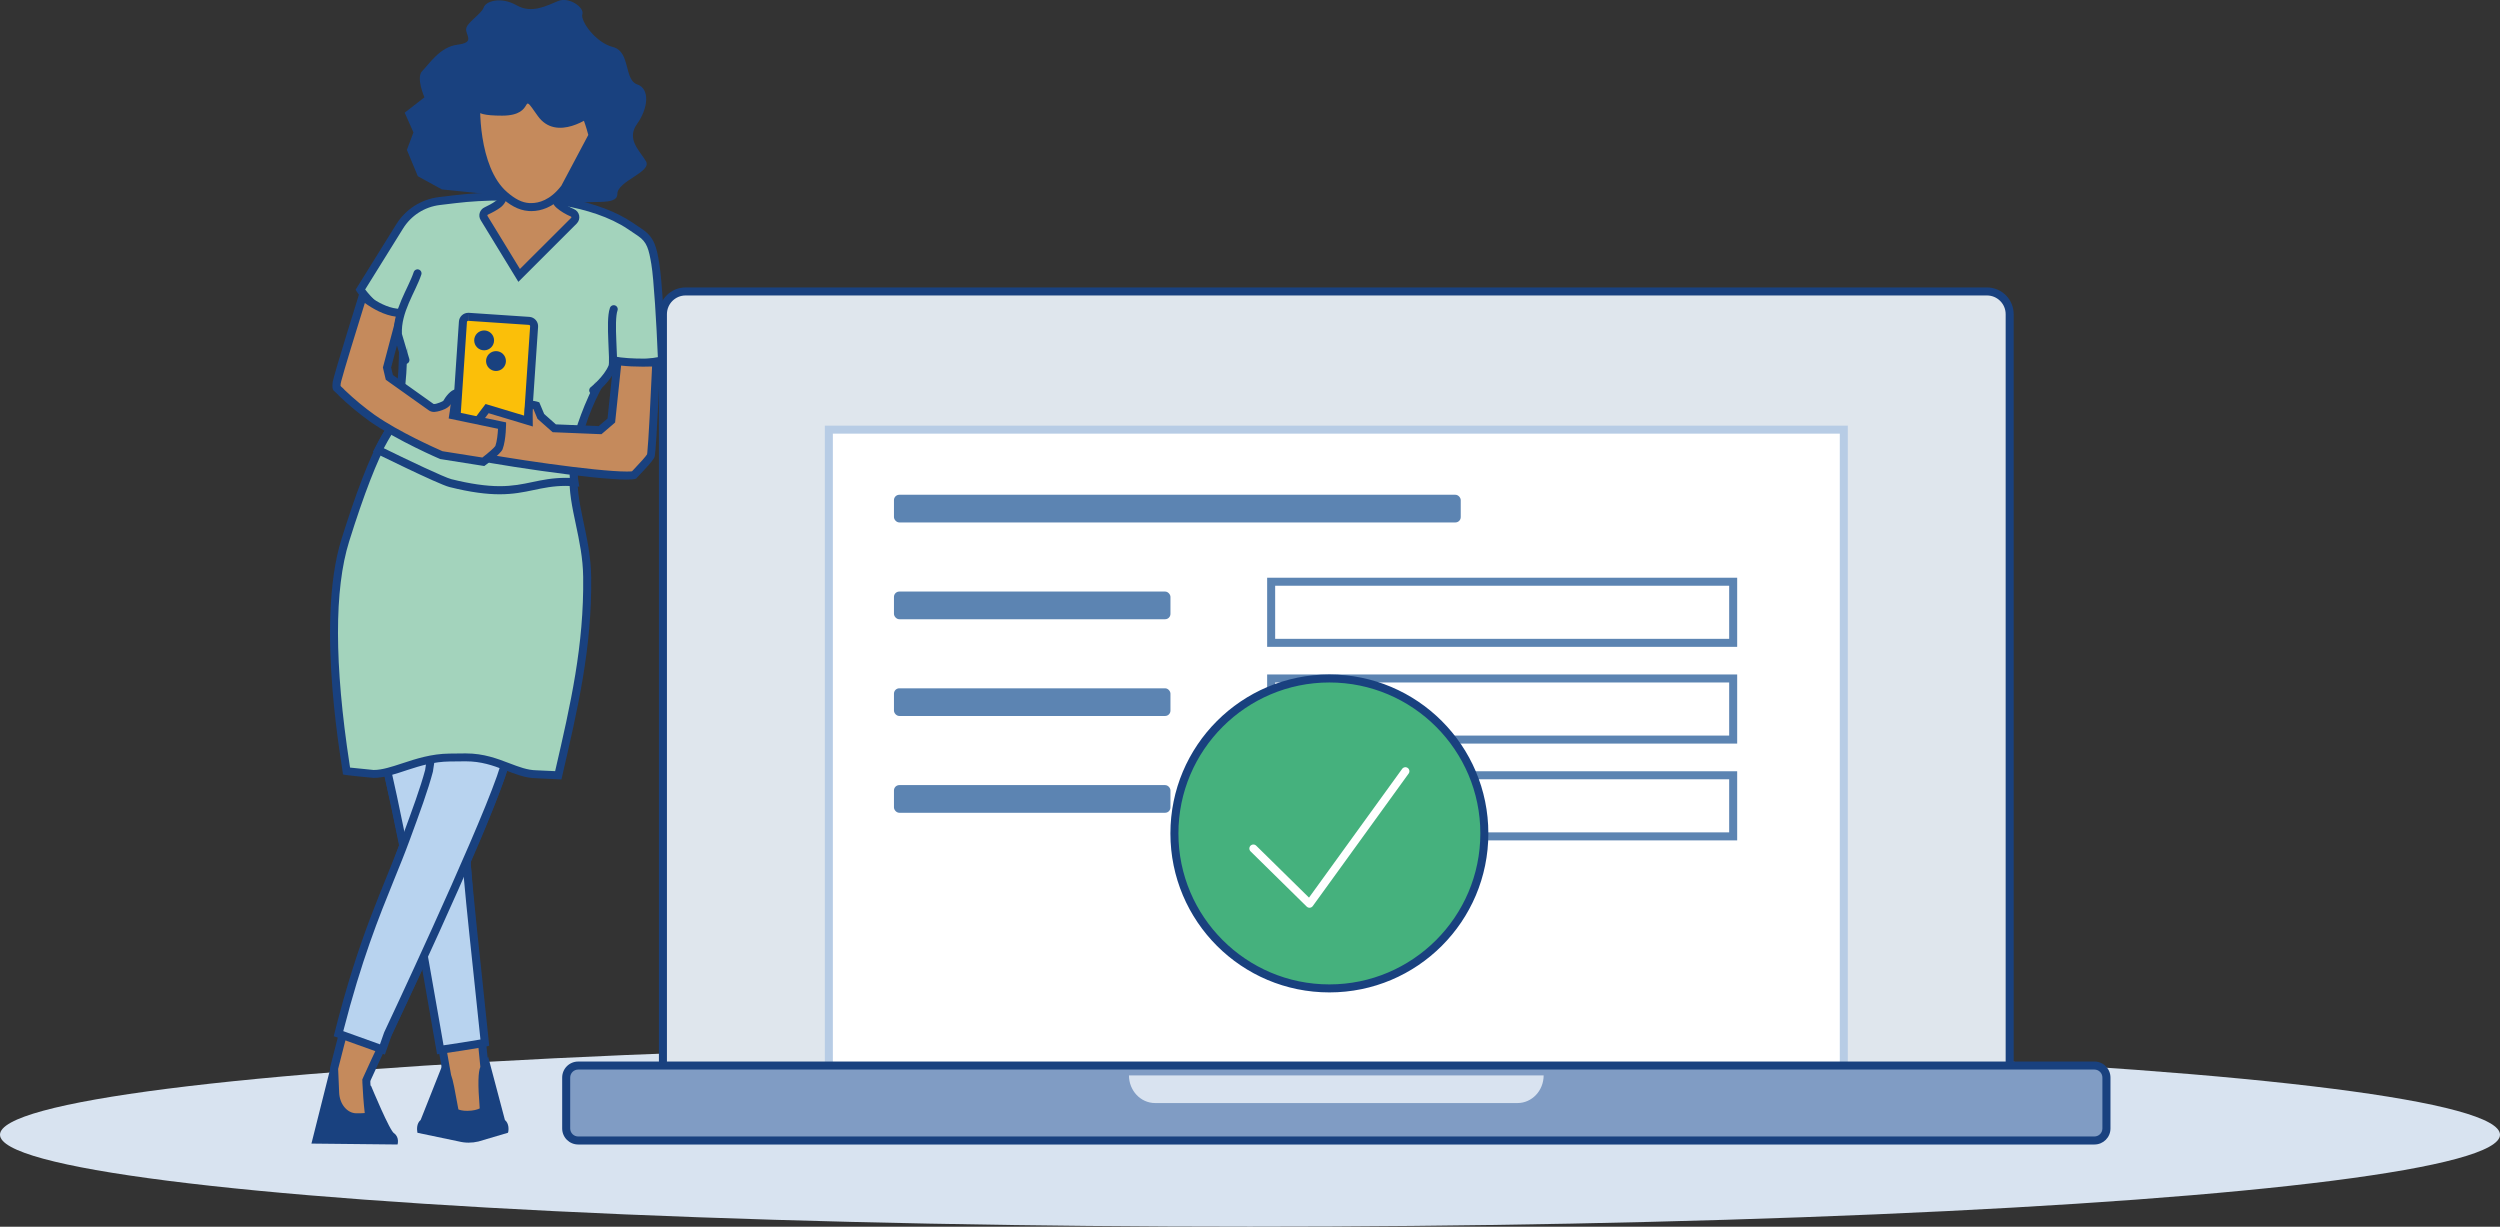 <?xml version="1.0" encoding="UTF-8"?>
<svg id="Ebene_2" xmlns="http://www.w3.org/2000/svg" width="468" height="229.65" viewBox="0 0 468 229.65">
  <rect x="0" y="0" width="468" height="229.65" fill="#333333" stroke="none"/>
  <defs>
    <style>
      .cls-1 {
        fill: #c58a5c;
      }

      .cls-2 {
        fill: #b7cce5;
      }

      .cls-3 {
        fill: #d8e3f0;
      }

      .cls-4 {
        fill: #45b17d;
      }

      .cls-5, .cls-6 {
        fill: #a3d3bc;
      }

      .cls-7 {
        fill: #809cc4;
      }

      .cls-8 {
        fill: #fff;
      }

      .cls-9, .cls-10 {
        fill: #19417f;
      }

      .cls-11 {
        fill: #fbbf09;
      }

      .cls-11, .cls-10 {
        fill-rule: evenodd;
      }

      .cls-12 {
        fill: #dfe6ed;
      }

      .cls-13 {
        fill: #b8d3ef;
      }

      .cls-14 {
        fill: none;
        stroke: #fff;
        stroke-linejoin: round;
      }

      .cls-14, .cls-6 {
        stroke-linecap: round;
        stroke-width: 1.5px;
      }

      .cls-6 {
        stroke: #19417f;
      }

      .cls-15 {
        fill: #d9e3f0;
      }

      .cls-16 {
        fill: #5c84b2;
      }
    </style>
  </defs>
  <g id="Ebene_8">
    <g>
      <ellipse id="Schatten" class="cls-3" cx="234" cy="212.42" rx="234" ry="17.22"/>
      <g>
        <g id="Computer2">
          <g id="Bildschirm">
            <path class="cls-12" d="M124.1,200.56V58.81c0-2.34,1.91-4.25,4.25-4.25h243.61c2.34,0,4.25,1.91,4.25,4.25v141.76H124.1Z"/>
            <path class="cls-9" d="M371.96,55.31c1.93,0,3.5,1.57,3.5,3.5v141.01H124.85V58.81c0-1.93,1.57-3.5,3.5-3.5h243.61M371.96,53.81h-243.61c-2.76,0-5,2.24-5,5v142.51h253.61V58.81c0-2.76-2.24-5-5-5h0Z"/>
          </g>
          <g id="Para_BG">
            <rect class="cls-8" x="155.16" y="80.43" width="190" height="120.13"/>
            <path class="cls-2" d="M344.41,81.18v118.63h-188.5v-118.63h188.5M345.91,79.68h-191.5v121.63h191.5v-121.63h0Z"/>
          </g>
          <g>
            <rect class="cls-16" x="167.35" y="92.62" width="106.1" height="5.18" rx="1" ry="1"/>
            <g>
              <rect class="cls-16" x="167.35" y="110.74" width="51.76" height="5.18" rx="1" ry="1"/>
              <path class="cls-16" d="M323.7,109.65v9.94h-84.99v-9.94h84.99M325.2,108.15h-87.99v12.94h87.99v-12.94h0Z"/>
            </g>
            <g>
              <rect class="cls-16" x="167.35" y="128.85" width="51.76" height="5.18" rx="1" ry="1"/>
              <path class="cls-16" d="M323.7,127.76v9.94h-84.99v-9.94h84.99M325.2,126.26h-87.99v12.94h87.99v-12.94h0Z"/>
            </g>
            <g>
              <rect class="cls-16" x="167.35" y="146.97" width="51.76" height="5.18" rx="1" ry="1"/>
              <path class="cls-16" d="M323.7,145.88v9.94h-84.99v-9.94h84.99M325.2,144.38h-87.99v12.94h87.99v-12.94h0Z"/>
            </g>
          </g>
          <g id="Tastatur">
            <g>
              <rect class="cls-7" x="105.99" y="199.47" width="288.33" height="14.03" rx="2.25" ry="2.25"/>
              <path class="cls-9" d="M392.07,200.22c.83,0,1.5.67,1.5,1.5v9.53c0,.83-.67,1.5-1.5,1.5H108.24c-.83,0-1.5-.67-1.5-1.5v-9.53c0-.83.67-1.5,1.5-1.5h283.84M392.07,198.72H108.24c-1.66,0-3,1.34-3,3v9.53c0,1.66,1.34,3,3,3h283.84c1.66,0,3-1.34,3-3v-9.53c0-1.66-1.34-3-3-3h0Z"/>
            </g>
            <path id="Rechteck_28970" class="cls-15" d="M211.34,201.31h77.63c0,2.86-2.19,5.18-4.89,5.18h-67.85c-2.7,0-4.89-2.32-4.89-5.18,0,0,0,0,0,0h0Z"/>
          </g>
          <g>
            <g>
              <path class="cls-4" d="M248.86,185.03c-16,0-29.01-13.01-29.01-29.01s13.01-29.01,29.01-29.01,29.01,13.01,29.01,29.01-13.01,29.01-29.01,29.01Z"/>
              <path class="cls-9" d="M248.86,127.76c15.58,0,28.26,12.68,28.26,28.26s-12.68,28.26-28.26,28.26-28.26-12.68-28.26-28.26,12.68-28.26,28.26-28.26M248.86,126.26c-16.44,0-29.76,13.32-29.76,29.76s13.32,29.76,29.76,29.76,29.76-13.32,29.76-29.76-13.32-29.76-29.76-29.76h0Z"/>
            </g>
            <path id="Pfad_34235" class="cls-14" d="M234.63,158.84l10.51,10.34,17.95-24.81"/>
          </g>
        </g>
        <g id="Frau">
          <path class="cls-10" d="M95.15,211.9c.07-.43.17-1.57-.63-2.24l-3.14-11.85-.98,1.27h-7.53l-.23.76-3.89,9.81c-.8.67-.7,1.82-.63,2.24l.03.17s0,0,0,0l7.74,1.62c1.2.3,2.46.3,3.67.01l5.54-1.64h0s.03-.18.03-.18Z"/>
          <path class="cls-10" d="M73.8,212.16c-.76-.23-4.33-8.87-4.33-8.87l-7.67-3.14-3.5,13.93,16.12.17s.41-1.31-.63-2.09Z"/>
          <g>
            <path class="cls-1" d="M87.47,208.7c-1.56,0-2.32-.44-2.36-.67-.77-4.22-1.09-5.91-1.39-6.6-3.52-20.1-7.9-43.83-13.63-67.59l-.06-.24c-2.8-11.62-4.21-17.45-5.79-25.49-.53-2.67,1.33-9.54,3.87-12.64.53-.65,1.34-1.42,2.17-1.42,6.98,0,10.59,2.3,11.02,7.05.27,2.92.49,5.81.73,8.86.48,6.12.96,12.36,1.8,19.09l.02.14c1.6,7.41,2.25,16.15,3.25,29.37.79,10.57,1.77,23.6,3.57,41.28-.36.63-.57,2.37-.11,7.87,0,.03,0,.08-.09.19-.35.38-1.53.79-3.01.79h0Z"/>
            <path class="cls-9" d="M70.29,94.8c9.69,0,10.13,4.79,10.27,6.37.27,2.94.49,5.84.74,8.94.47,6.05.96,12.3,1.8,19.04v.06s.01.03.01.03v.07s.02.03.02.03v.03c1.59,7.34,2.24,16.06,3.24,29.29.78,10.45,1.76,23.44,3.55,41.06-.4.99-.5,3.04-.12,7.77-.34.19-1.18.46-2.33.46-.87,0-1.43-.16-1.66-.27-.66-3.64-1-5.51-1.37-6.46-3.52-20.08-7.89-43.79-13.62-67.55l-.06-.24c-2.8-11.61-4.21-17.43-5.78-25.46-.45-2.28,1.19-8.94,3.72-12.02.6-.73,1.18-1.15,1.59-1.15M70.29,93.3c-3.96,0-7.54,11.13-6.78,14.95,1.58,8.05,3.01,13.97,5.8,25.52l.06.24c5.71,23.67,10.1,47.47,13.65,67.7h0c.17,0,.87,3.71,1.37,6.44.16.88,1.58,1.29,3.1,1.29,1.9,0,3.94-.64,3.85-1.79-.24-2.87-.5-7.23.15-7.53-1.83-17.9-2.81-31.03-3.61-41.61-.99-13.26-1.65-22.02-3.26-29.46,0-.03-.01-.06-.02-.1-.84-6.71-1.32-12.94-1.79-18.97-.24-3.09-.47-6.01-.74-8.96-.47-5.13-4.43-7.73-11.77-7.73h0Z"/>
          </g>
          <g>
            <path class="cls-1" d="M66.65,209.16c-2.09-.04-3.81-2.05-3.92-4.59,0,0-.16-3.75-.19-4.55l.27-1.06c4.84-19.25,9.67-32.37,13.19-41.95,1.91-5.18,3.41-9.26,4.32-12.71l.03-.13,4.69-30.95,19.92-6.5c-2.44,8.9-8.86,32.09-11.23,38.82-4.37,12.44-15.25,35.53-21.09,47.94l-.06.12c-1.78,3.78-3.19,6.77-3.85,8.27l-.17.37.02.42c.08,1.84.24,4.35.52,6.34-.36.08-.99.16-2.06.16h-.39Z"/>
            <path class="cls-9" d="M103.87,107.86c-2.67,9.69-8.6,31.05-10.84,37.43-4.36,12.39-15.22,35.46-21.07,47.87-1.81,3.84-3.24,6.87-3.91,8.4l-.09.21-.14.32.02.36v.24c.08,1.63.22,3.8.44,5.67-.31.03-.7.05-1.22.05h-.38c-1.7-.03-3.1-1.73-3.19-3.87,0,0-.14-3.46-.19-4.44l.24-.96c4.83-19.22,9.65-32.32,13.17-41.89,1.91-5.19,3.42-9.29,4.34-12.78v-.05s.03-.08.03-.08v-.08s4.64-30.49,4.64-30.49l18.16-5.92M106.05,105.57l-21.69,7.07-4.76,31.4v.05c-.91,3.41-2.41,7.48-4.31,12.63-3.53,9.6-8.37,22.74-13.22,42.04l-.29,1.17c.02.46.2,4.66.2,4.66.12,2.93,2.17,5.26,4.66,5.31h.39c2.03,0,2.7-.29,2.9-.42-.33-2.02-.51-4.83-.6-6.86v-.24s.08-.21.08-.21c.67-1.5,2.09-4.53,3.9-8.37,5.85-12.42,16.74-35.54,21.12-48.01,2.54-7.21,9.78-33.51,11.61-40.22h0Z"/>
          </g>
          <g>
            <path class="cls-13" d="M81.42,190.77c-3.06-17.58-6.22-35.76-11.33-56.93l-.06-.24c-2.8-11.62-4.21-17.45-5.79-25.49-.53-2.67,1.33-9.54,3.87-12.64.53-.65,1.34-1.42,2.17-1.42,6.98,0,10.59,2.3,11.02,7.05.27,2.92.49,5.81.73,8.87.47,6.11.96,12.35,1.8,19.09l.02.14c1.6,7.41,2.25,16.15,3.25,29.38.54,7.18,1.22,13.58,2.16,22.43.43,4.09.93,8.71,1.49,14.21-1.64.33-6.51,1.06-8.34,1.32l-1-5.76Z"/>
            <path class="cls-9" d="M70.29,94.8c9.69,0,10.13,4.79,10.27,6.37.27,2.94.49,5.84.74,8.94.47,6.05.96,12.3,1.8,19.04v.07s.02.03.02.03v.06s.01.03.01.03v.03c1.59,7.34,2.24,16.06,3.23,29.26.54,7.19,1.22,13.59,2.16,22.45.42,3.91.89,8.32,1.42,13.51-1.75.32-5.03.81-6.91,1.09-.29-1.69-.59-3.37-.88-5.05-3.06-17.59-6.23-35.78-11.34-56.96l-.06-.24c-2.8-11.61-4.21-17.43-5.78-25.46-.45-2.28,1.19-8.94,3.72-12.02.6-.73,1.18-1.15,1.59-1.15M70.29,93.3c-3.96,0-7.54,11.13-6.78,14.95,1.58,8.05,3.01,13.97,5.8,25.52l.06.24c5.71,23.67,8.9,43.11,12.45,63.35.17,0,9.12-1.3,9.76-1.6-1.83-17.9-2.92-26.67-3.71-37.25-.99-13.26-1.65-22.02-3.26-29.46,0-.03-.01-.06-.02-.1-.84-6.71-1.32-12.94-1.79-18.97-.24-3.09-.47-6.01-.74-8.96-.47-5.13-4.43-7.73-11.77-7.73h0Z"/>
          </g>
          <g>
            <path class="cls-13" d="M63.36,193.51c3.52-13.84,6.8-21.93,9.7-29.07,1.03-2.55,2.01-4.95,2.93-7.45,1.9-5.17,3.41-9.25,4.32-12.7l.03-.13,4.69-30.95,19.92-6.5c-2.44,8.9-8.86,32.09-11.23,38.82-4.32,12.29-20.93,47.59-21.09,47.94l-1.05,2.99-8.23-2.95Z"/>
            <path class="cls-9" d="M103.87,107.86c-2.67,9.69-8.6,31.05-10.84,37.43-4.31,12.26-20.9,47.52-21.07,47.87l-.03.07-.03.07-.77,2.2-6.87-2.47c3.44-13.39,6.66-21.31,9.5-28.32,1.04-2.55,2.02-4.96,2.94-7.47,1.91-5.19,3.42-9.29,4.34-12.78v-.05s.03-.08.03-.08v-.08s4.64-30.49,4.64-30.49l18.16-5.92M106.05,105.57l-21.69,7.07-4.76,31.4v.05c-.91,3.41-2.41,7.48-4.31,12.63-3.53,9.6-7.98,17.96-12.82,37.26l9.58,3.44,1.27-3.63s16.74-35.54,21.12-48.01c2.54-7.21,9.78-33.51,11.61-40.22h0Z"/>
          </g>
          <g>
            <path class="cls-5" d="M100.44,144.94c-1.85-.03-3.55-.68-5.35-1.37-2.19-.84-4.67-1.79-7.86-1.79l-3.07.03c-3.31.04-6.14.97-8.63,1.79-2.07.68-3.86,1.27-5.57,1.27-1.97-.18-4.14-.4-5.08-.53-.04-.28-.1-.65-.17-1.15-2.88-18.85-2.9-33.01-.05-42.09,2.92-9.32,5.45-15.76,7.71-19.66l35.05,6.75c-.29,3.25.39,6.45,1.11,9.83.66,3.11,1.34,6.33,1.39,9.97.16,13.01-2.4,24.11-5.37,36.96l-.04.17-4.08-.19Z"/>
            <path class="cls-9" d="M72.76,82.29l33.87,6.52c-.16,3.12.49,6.17,1.17,9.38.65,3.08,1.33,6.26,1.37,9.83.16,12.77-2.33,23.72-5.25,36.34l-3.5-.16c-1.7-.03-3.26-.63-5.07-1.32-2.25-.86-4.8-1.84-8.12-1.84h-.21s-2.87.03-2.87.03c-3.43.04-6.31.99-8.86,1.83-2.01.66-3.74,1.23-5.33,1.24-1.61-.15-3.37-.33-4.43-.45-.03-.18-.06-.37-.09-.58-2.87-18.74-2.89-32.79-.08-41.76,2.79-8.9,5.22-15.15,7.38-19.05M71.99,80.61c-2.82,4.66-5.61,12.5-8.05,20.27-5.09,16.22.47,44.09.25,44.09,0,0,0,0,0,0,.22.14,5.71.65,5.71.65.02,0,.04,0,.06,0,4.01,0,8.33-3,14.21-3.07.95-.01,1.91-.02,2.87-.03.06,0,.13,0,.19,0,5.64,0,8.9,3.1,13.17,3.17l4.7.22c3.1-13.42,5.73-24.55,5.57-37.91-.1-8.03-3.25-14.13-2.42-20.4l-36.25-6.98h0Z"/>
          </g>
          <g>
            <path class="cls-5" d="M93.53,91.77c-2.63,0-5.64-.44-9.22-1.33-1.58-.4-9.71-4.32-13.49-6.19.63-1.21,1.24-2.3,1.81-3.25,1.7-2.8,1.78-3.51,2.01-5.42.06-.51.13-1.12.25-1.9.44-2.87.49-5.04.54-6.96,0-.41.02-.8.03-1.18.02-.52-.13-3.56-1.23-4.49-1.63-1.39-5.39-4.72-6.78-6.81l7.34-11.81c1.64-2.66,4.36-4.4,7.45-4.77l2.92-.35c2.78-.33,5.82-.51,8.78-.51,5.92,0,16.92.71,24.02,5.49l1.87,1.26c2.06,1.39,2.37,3.14,2.82,5.79.52,3.02,1.06,12.94,1.26,18.15-1.76.35-4.81.8-7.11,1.15-.84.13-1.57.24-2.08.31-1.94.31-5.13,8.18-5.87,10.64-.65,2.15-.79,3.23-1.07,5.59-.08.66-.17,1.42-.29,2.33-.17,1.29-.14,1.59,0,2.43.02.1.04.21.06.33-.56-.04-1.1-.06-1.64-.06-2.41,0-4.29.4-6.11.78-1.85.39-3.76.79-6.29.79Z"/>
            <path class="cls-9" d="M93.95,36.04v1.5c5.84,0,16.67.7,23.61,5.36l1.87,1.26c1.72,1.16,2.03,2.53,2.5,5.29.46,2.68.98,11.39,1.22,17.41-1.81.33-4.53.74-6.46,1.02-.84.13-1.57.23-2.07.31-2.9.46-6.44,11.06-6.47,11.16-.67,2.21-.81,3.31-1.1,5.71-.08.66-.17,1.41-.29,2.33-.14,1.05-.15,1.52-.08,2.07-.25,0-.5-.01-.75-.01-2.48,0-4.4.4-6.26.79-1.89.4-3.68.77-6.14.77s-5.52-.43-9.03-1.31c-1.3-.33-7.95-3.48-12.65-5.79.49-.93.97-1.77,1.43-2.53,1.7-2.81,1.86-3.61,2.11-5.72.06-.52.13-1.11.25-1.88.45-2.91.5-5.21.55-7.05,0-.41.02-.8.03-1.18,0-.04.03-3.79-1.49-5.09-2.99-2.56-5.28-4.82-6.37-6.27l7.08-11.39c1.52-2.46,4.03-4.07,6.9-4.42l2.92-.35c2.75-.33,5.75-.5,8.69-.5v-1.5M93.95,36.04c-3.15,0-6.17.19-8.87.51l-2.92.35c-3.31.4-6.25,2.28-8,5.12l-7.59,12.21c1.18,2.11,5.17,5.67,7.17,7.39.7.6,1,2.97.96,3.9-.07,2.11-.03,4.61-.56,8.05-.56,3.63-.1,3.64-2.16,7.05-.71,1.17-1.44,2.51-2.18,3.97,0,0,12.19,6.04,14.32,6.58,4.03,1.01,7,1.36,9.4,1.36,5.12,0,7.65-1.57,12.4-1.57.77,0,1.61.04,2.52.14-.26-2.02-.43-1.75-.2-3.5.55-4.19.53-5.12,1.34-7.8,1.19-3.91,4.17-9.94,5.27-10.12,2.04-.32,7.72-1.11,9.84-1.6-.19-5.35-.75-15.74-1.29-18.88-.47-2.74-.83-4.73-3.14-6.28l-1.87-1.26c-6.19-4.16-15.78-5.62-24.44-5.62h0Z"/>
          </g>
          <g>
            <g>
              <path class="cls-11" d="M85.98,84.98c-.55-.04-.96-.51-.93-1.06l1.6-23.69c.04-.52.47-.93.99-.93l11.4.77c.55.04.96.51.93,1.06l-1.6,23.69c-.04.52-.47.93-.99.93l-11.4-.77Z"/>
              <path class="cls-9" d="M87.65,58.56l.02,1.5,11.34.76c.13,0,.24.13.23.26l-1.6,23.69c0,.13-.11.23-.26.23h0l-11.34-.76c-.08,0-.14-.05-.17-.08-.03-.03-.07-.09-.06-.18l1.6-23.69c0-.13.12-.23.24-.23v-1.5M87.65,58.56c-.91,0-1.68.71-1.74,1.63l-1.6,23.69c-.06.96.66,1.79,1.62,1.86l11.34.76s.08,0,.12,0c.91,0,1.68-.71,1.74-1.63l1.6-23.69c.06-.96-.66-1.79-1.62-1.86l-11.34-.76s-.08,0-.12,0h0Z"/>
            </g>
            <circle class="cls-9" cx="90.63" cy="63.72" r="1.86"/>
            <circle class="cls-9" cx="92.85" cy="67.59" r="1.86"/>
          </g>
          <g>
            <path class="cls-1" d="M117.31,89.04c-6.01,0-24.36-2.71-31.81-4.3.66-1.35,3.23-5.03,5.68-8.23l7.8,2.34v-1.02c-.02-.79.03-1.64.1-2,.08-.02.2-.04.37-.04.34,0,.71.08.95.15l.85,2.03,2.52,2.23,8.58.35,2.11-1.81,1.17-11.13c1.29.2,2.88.29,4.74.29,1.01,0,1.9-.03,2.5-.06-.22,4.94-.71,15.45-.98,17.31l-.05.17c-.13.35-1.07,1.44-2.78,3.24-.17.17-.29.3-.38.41-.18.04-.57.08-1.35.08h0Z"/>
            <path class="cls-9" d="M116.28,68.44c1.17.13,2.53.2,4.07.2.63,0,1.22-.01,1.72-.03-.26,5.96-.68,14.18-.9,16.19l-.05.27c-.26.41-1.13,1.4-2.61,2.95-.07.08-.14.15-.2.21-.19.02-.5.04-.99.04-5.71,0-22.68-2.47-30.64-4.08.96-1.61,2.9-4.36,4.79-6.84l6.32,1.9,1.95.59-.02-2.04c0-.43,0-.89.03-1.26.03,0,.07.01.1.02l.63,1.51.13.32.26.23,2.19,1.94.4.35.53.02,8.01.33.59.02.45-.38,1.66-1.42.45-.39.06-.59,1.06-10.07M114.95,66.72l-1.22,11.63-1.66,1.42-8.01-.33-2.19-1.94-.92-2.19s-.76-.29-1.51-.29c-.34,0-.68.06-.94.24-.32.22-.29,2.57-.29,2.57l-7.31-2.2s-6.54,8.47-6.3,9.67c7.04,1.59,26.44,4.48,32.7,4.48.87,0,1.48-.06,1.77-.18.01-.07,3.28-3.32,3.47-4.08,0-.02,0-.05.01-.07,0,0,.02-.01.02-.02.34-1.77,1.05-18.4,1.05-18.4,0,0-1.43.1-3.29.1-1.7,0-3.76-.09-5.4-.42h0Z"/>
          </g>
          <g>
            <path class="cls-1" d="M82.61,85.19c-.87-.38-8.2-3.59-12.95-6.94-1.98-1.42-3.87-2.99-5.63-4.67-.13-.17-.33-.35-.59-.58-.09-.08-.17-.15-.22-.2l-.07-.11-.17-.09s-.04-.27.04-.85l.03-.21c.39-1.7,3.14-10.62,4.84-16.07,1.4,1.14,4.25,3.12,7.15,3.12.04,0,.09,0,.13,0l-2.7,10.21.43,1.86.23.16s2.26,1.63,7.57,5.39c.16.12.37.17.6.17.44,0,2.08-.46,2.36-1,.41-.76,1.15-1.53,1.52-1.7.07.58-.03,2.01-.24,3.37l-.11.7,9.16,1.92c-.03.98-.14,2.93-.59,4.13-.15.38-1.46,1.55-2.92,2.63l-7.87-1.25Z"/>
            <path class="cls-9" d="M68.28,56.71c1.46,1.05,3.63,2.32,5.92,2.58l-1.08,4.06-1.34,5.07-.1.36.08.36.33,1.4.13.55.46.33s2.32,1.67,7.58,5.39c.29.21.64.31,1.03.31.45,0,2.52-.45,3.03-1.39.01-.03.03-.06.05-.08-.04.42-.1.86-.16,1.28l-.22,1.41,1.4.29,7.84,1.64c-.06,1.03-.19,2.36-.5,3.22-.24.36-1.3,1.29-2.43,2.16l-7.46-1.18c-1.17-.51-8.17-3.61-12.72-6.81-1.95-1.4-3.81-2.94-5.55-4.6-.17-.21-.39-.4-.61-.6-.05-.05-.1-.09-.14-.13l-.07-.12c0-.08,0-.18.02-.31v-.03s.1-.48.1-.48h0c.52-2.02,2.69-9.07,4.43-14.67M67.51,54.14s-4.93,15.73-5.24,17.41c0,0,.01.02.01.03,0,.02-.01.05-.01.07-.1.74-.03,1.4.35,1.61.05.08.84.74.82.81,1.81,1.74,3.74,3.34,5.78,4.81,5.15,3.62,13.17,7.05,13.17,7.05l8.27,1.31s3.08-2.23,3.43-3.16c.68-1.81.65-5.01.65-5.01l-9.06-1.9s.59-3.73.03-4.14c-.13-.09-.26-.13-.41-.13-.86,0-1.95,1.45-2.31,2.13-.05.09-1.22.6-1.7.6-.07,0-.13-.01-.17-.04-5.31-3.76-7.57-5.39-7.57-5.39l-.33-1.4,1.34-5.07,1.6-6.03c-.38.09-.76.12-1.14.12-3.72,0-7.52-3.7-7.52-3.7h0Z"/>
          </g>
          <path class="cls-6" d="M78.16,51.17c-1.07,3.2-3.88,7.04-3.67,11.38.01.21,1.14,3.84,1.41,4.84"/>
          <path class="cls-6" d="M114.89,57.88c-.82,2.29.19,9.68-.25,10.78-.92,2.3-3.59,4.41-3.59,4.41"/>
          <g id="Kopf">
            <path class="cls-9" d="M103.67,35.07s1.23,4.52,3.69,3.29c2.46-1.23,8.21.42,8.21-2.05,0-2.46,6.57-4.1,5.34-6.15-1.23-2.05-3.69-4.11-1.64-6.98,2.05-2.87,2.47-6.56,0-7.39s-1.23-6.16-4.51-6.98c-3.28-.82-6.15-4.93-5.74-6.16.41-1.23-2.46-3.29-4.51-2.47-2.05.82-4.93,2.46-7.8.81-2.87-1.64-5.74-.83-6.16.41s-3.29,2.87-3.29,4.1c0,1.23,1.64,2.46-1.64,2.87-3.28.41-5.34,3.69-6.57,4.92s.41,4.93.41,4.93l-3.7,2.87,1.64,3.69-1.23,3.28,2.05,4.93,4.51,2.47,8.21.83,12.72-1.22Z"/>
            <g>
              <g>
                <path class="cls-1" d="M90.62,40.81c-.14-.23-.17-.49-.1-.74.08-.25.25-.46.5-.57.91-.42,1.64-.83,2.17-1.22.69-.48,1.11-1.31,1.11-2.21v-6.18s9.58,0,9.58,0l-.04,6.52c-.02.74.3,1.44.85,1.93.68.58,1.51,1.08,2.48,1.5.28.12.47.36.52.65.06.3-.03.6-.25.82l-10.25,10.24-6.57-10.75Z"/>
                <path class="cls-9" d="M95.05,30.64h8.08s-.04,5.75-.04,5.75c-.02.97.38,1.89,1.13,2.54.73.62,1.63,1.17,2.66,1.61.02,0,.07.03.08.1.02.09-.03.14-.05.15l-9.58,9.56-6.07-9.93s-.04-.06-.02-.13c.01-.05.05-.08.09-.11.95-.44,1.72-.88,2.27-1.28.9-.63,1.44-1.69,1.44-2.83v-5.43M93.55,29.14v6.93c0,.64-.3,1.25-.81,1.6-.58.42-1.35.83-2.04,1.15-.9.42-1.24,1.53-.72,2.38l7.06,11.56,10.92-10.91c.83-.83.57-2.23-.5-2.7-.75-.32-1.57-.77-2.28-1.37-.39-.34-.61-.84-.6-1.36l.05-7.27h-11.08Z"/>
              </g>
              <g>
                <path class="cls-1" d="M99.44,38.77c-.15,0-.29,0-.44-.01-1.91-.13-3.45-1.27-4.58-2.25-6.01-5.22-5.35-17.97-5.11-18.88l.03-.1v-.1c0-.47.09-2.1,1.45-3.62,1.52-1.69,4.04-2.62,7.5-2.77.12,0,.25,0,.37,0,.2,0,.39,0,.58.02,8.52.57,11.56,13.74,11.68,14.3h0s-5.24,9.87-5.24,9.87c-.02.03-.05.06-.07.09-2.23,2.86-4.58,3.46-6.17,3.46Z"/>
                <path class="cls-9" d="M98.67,11.78c.18,0,.35,0,.52.02,7.36.5,10.47,11.62,10.94,13.46l-5.07,9.55s-.02.03-.04.04c-2.04,2.62-4.16,3.17-5.58,3.17-.13,0-.26,0-.39-.01-1.34-.09-2.57-.71-4.14-2.06-5.38-4.67-5.25-16.48-4.87-18.13l.05-.19v-.2c0-.28.04-1.76,1.26-3.11,1.38-1.54,3.73-2.38,6.98-2.52.11,0,.23,0,.34,0M98.67,10.28c-.13,0-.27,0-.4,0-3.67.16-6.37,1.17-8.03,3.02-1.55,1.73-1.65,3.63-1.64,4.13-.35,1.35-.84,14.27,5.34,19.64,1.41,1.22,3.02,2.29,5.02,2.43.17.01.33.02.49.02,4.21,0,6.64-3.64,6.87-3.89l5.4-10.17-.06-.28c-.13-.58-3.26-14.27-12.36-14.88-.21-.01-.41-.02-.62-.02h0Z"/>
              </g>
            </g>
            <path class="cls-9" d="M87.36,17.05c2.04,3.07,0,4.6,6.63,4.6,6.64,0,3.07-5.1,6.64,0,3.57,5.11,10.21,0,10.21,0l-1.01-9.19-15.82-6.65-9.2,6.63,2.55,4.6Z"/>
          </g>
        </g>
      </g>
    </g>
  </g>
</svg>